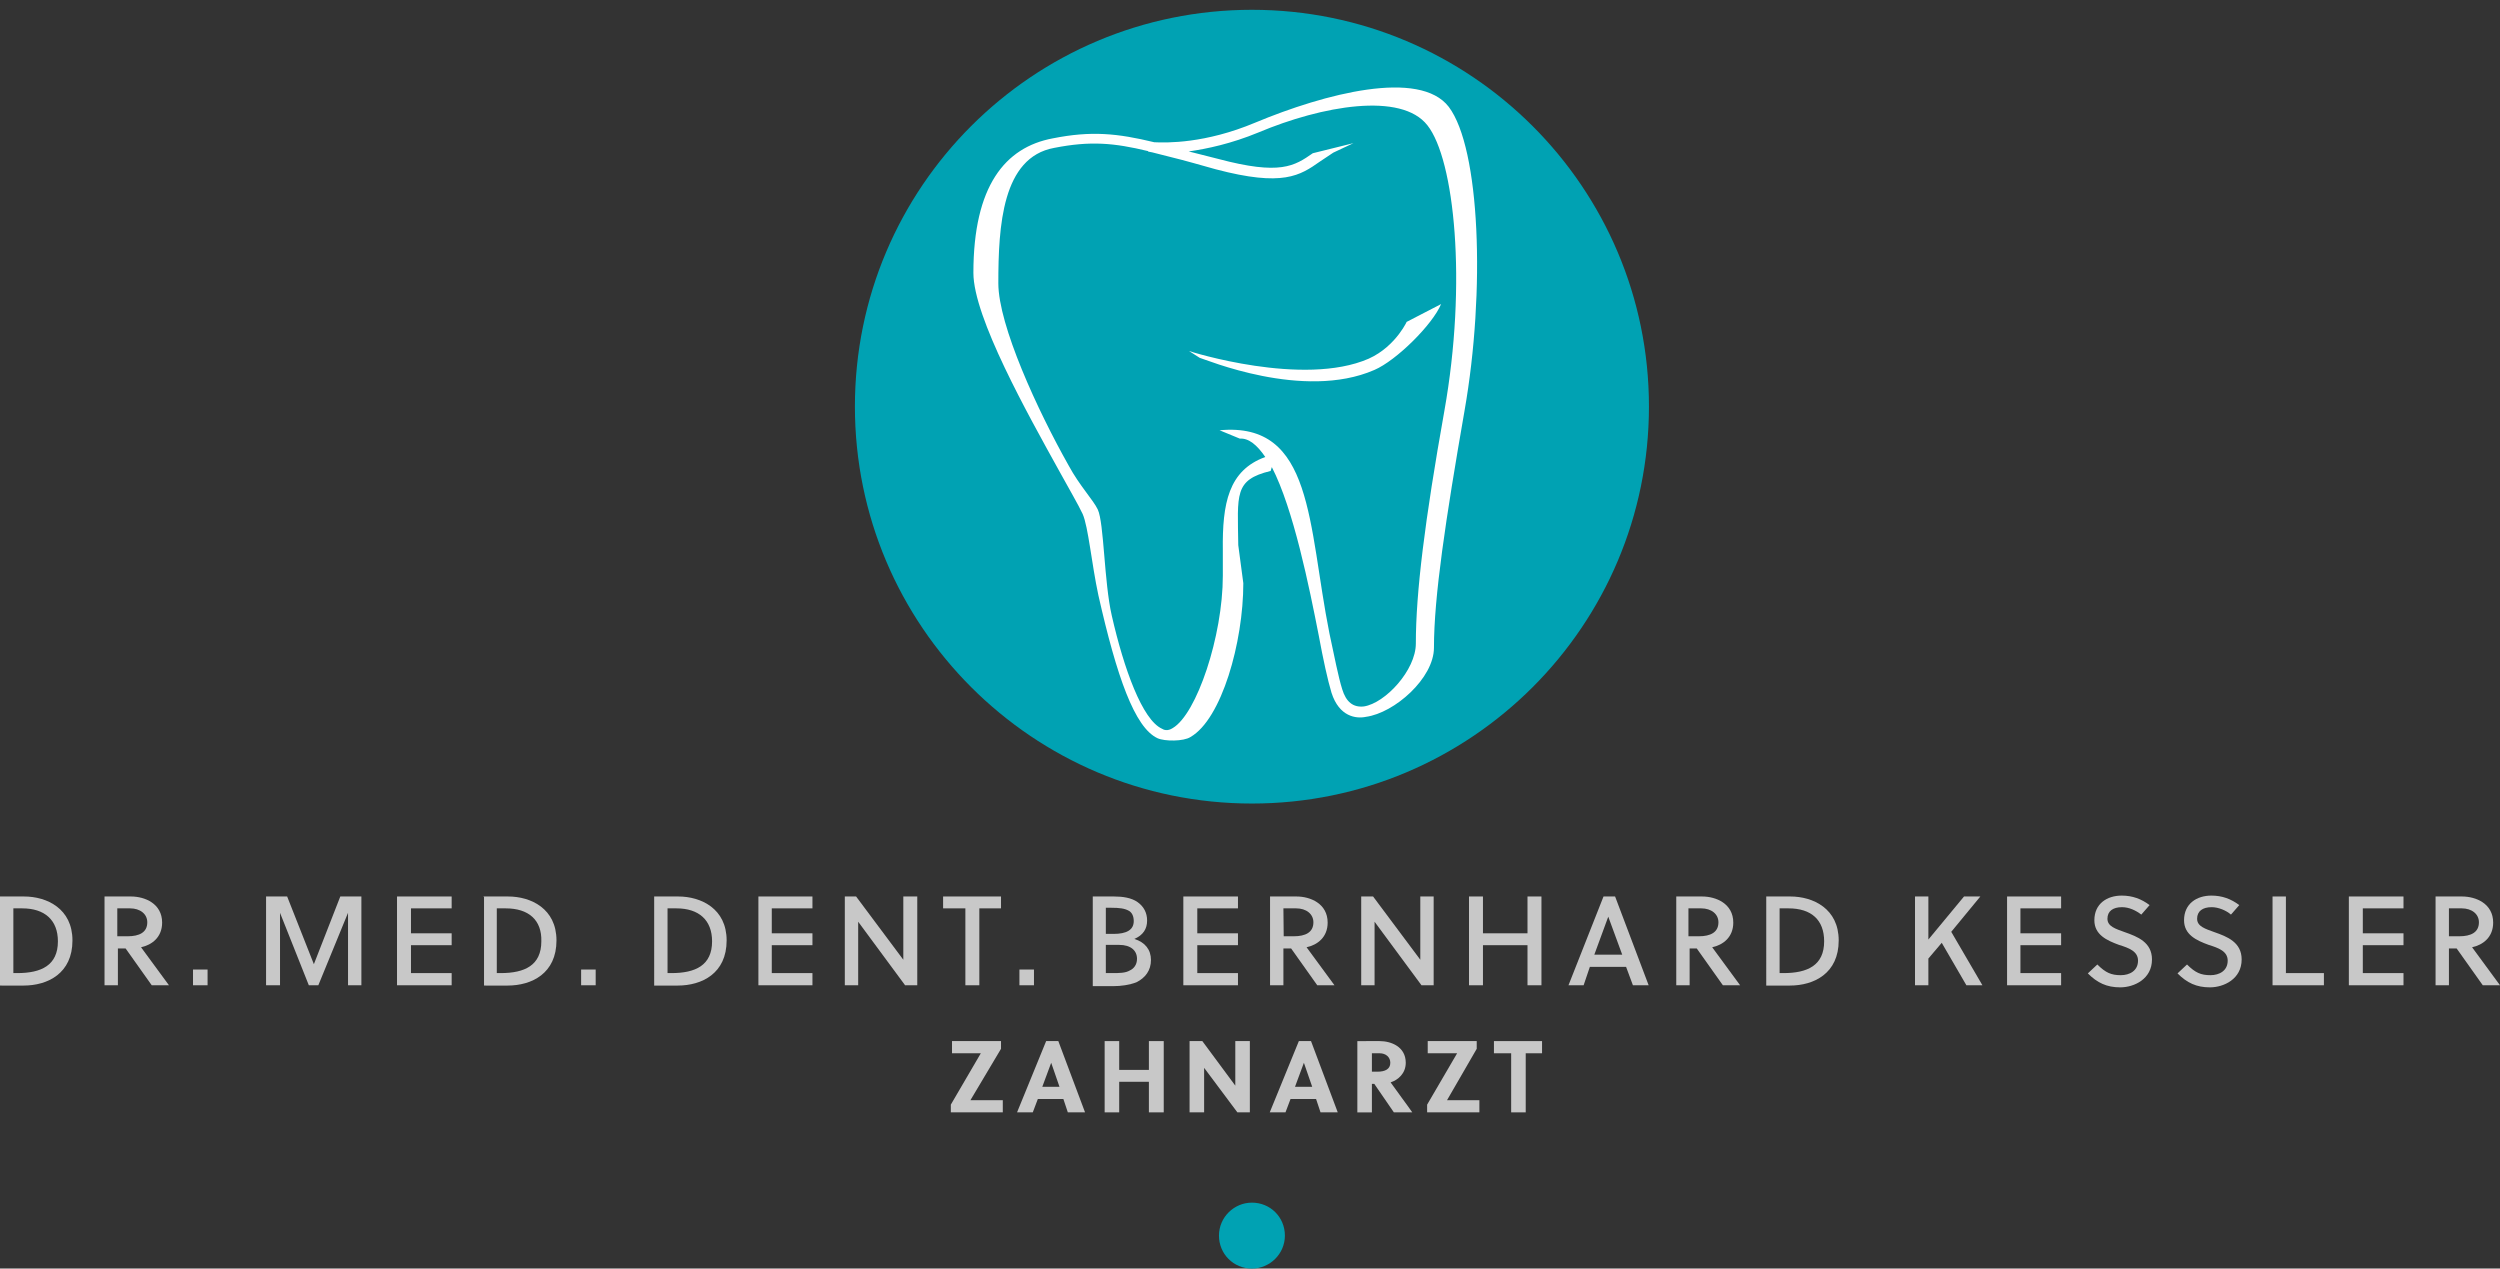<?xml version="1.0" encoding="utf-8"?>
<!-- Generator: Adobe Illustrator 18.1.0, SVG Export Plug-In . SVG Version: 6.00 Build 0)  -->
<!DOCTYPE svg PUBLIC "-//W3C//DTD SVG 1.1//EN" "http://www.w3.org/Graphics/SVG/1.1/DTD/svg11.dtd">
<svg version="1.1" id="Ebene_1" xmlns="http://www.w3.org/2000/svg" xmlns:xlink="http://www.w3.org/1999/xlink" x="0px" y="0px"
	 viewBox="0 82.3 841.9 427.2" enable-background="new 0 82.3 841.9 427.2" xml:space="preserve">
<rect x="0" y="82.3" width="841.9" height="427.2" fill="#333333" stroke="none"/>
<path fill="#00A2B3" d="M555.3,219.2c0,73.8-59.9,133.7-133.7,133.7S287.9,293,287.9,219.2S347.8,85.6,421.6,85.6
	S555.3,145.5,555.3,219.2"/>
<path fill="#FFFFFF" d="M486.4,220.7c-6.6,37-9.6,61.2-9.6,78.3c0,9-10.3,20.1-17.5,21.2c-3.6,0.4-6-1.5-7.3-5.8
	c-1.3-4.1-2.6-10.9-4.3-18.8c-7.3-36.6-5.3-71.4-37-68.4l6.8,2.8c3-0.2,5.8,2.1,8.6,6.2c-12.4,4.5-14.5,15.6-14.3,31.4v8.6
	c0,20.3-8.8,46.6-16.9,51.3c-1.7,1.1-3,0.6-3.6,0.2c-6.6-3-12.8-20.1-16.9-38.1c-2.6-11.3-2.6-31.2-4.7-35.7
	c-1.5-3.2-6.2-8.1-9.8-14.8c-10.5-18.6-23.7-47.3-23.7-61.4c0-19.3,1.3-42.4,18.8-45.6c12.2-2.4,20.1-1.7,31.7,1.1v0.2
	c0,0,0.6,0,1.3,0.2c4.1,1.1,8.6,2.1,13.9,3.6l7.5,2.1c22.7,6,28.4,2.1,35.1-2.6l4.5-3l6.8-3.2l-13.7,3.4c-6.2,4.3-10.9,7.5-31.9,1.9
	l-7.5-1.9c-0.9-0.2-1.5-0.4-2.4-0.6c6.2-0.9,14.3-2.6,23.5-6.4c21.4-9,48.1-13.7,56.9-2.4C489.8,136,494.1,177.5,486.4,220.7
	 M487.9,118.3c-9.8-12.8-41.7-4.5-65.2,5.3c-16.9,7.1-29.9,6.8-34,6.6c-12.4-3-21.2-3.9-34.2-1.3c-16,3-26.7,16-26.7,45.3
	c0,15,18.4,47.7,28.9,66.7c3.4,6.2,6.4,11.3,7.9,14.5c1.9,4.3,3,16.7,5.3,27.4c6.2,27.4,12.2,44.5,19.9,48.1
	c2.4,1.1,8.8,1.1,11.1-0.4c10.5-6,17.8-31.9,17.8-51.8l-1.7-12.8c-0.2-17.1-1.5-22,10.9-25l0.4-1.3c7.3,14.1,12.6,40.4,15.8,56.7
	c1.5,8.1,3,15,4.3,19.3c2.6,8.1,8.3,8.8,11.6,8.1c9.6-1.3,22.9-13,22.9-23.3c0-17.1,3.9-43,10.3-79.8
	C500.3,180.1,498.4,132.2,487.9,118.3"/>
<path fill="#FFFFFF" d="M404,202.8c1.7,0.4,34.9,14.5,58.8,4.1c7.5-3.2,19.7-15.4,22.5-22.2l-11.6,6c0.6-1.3-3.2,8.1-12.8,12.4
	c-22,9.6-60.1-2.4-60.5-2.6L404,202.8z"/>
<path fill="#C8C8C8" d="M7.5,388.2h-3V410h1.3c8.1,0,13.7-2.6,13.7-10.7C19.5,392.1,15,388.2,7.5,388.2 M0,384.2h8.1
	c7.7,0,16.3,4.1,16.3,14.8c0,11.1-8.3,15.2-16.5,15.2H0V384.2z"/>
<path fill="#C8C8C8" d="M39.6,397.6H43c3.9,0,6.6-1.3,6.6-4.7c0-2.8-2.4-4.7-5.8-4.7h-4.3V397.6z M44.1,384.2
	c4.7,0,10.5,2.4,10.5,8.8c0,4.9-3.4,7.5-7.1,8.3l9.4,12.8h-5.8l-8.8-12.4h-2.6v12.4h-4.5v-29.9H44.1z"/>
<rect x="65" y="408.8" fill="#C8C8C8" width="4.9" height="5.3"/>
<polygon fill="#C8C8C8" points="107.2,414.1 104,414.1 94.3,389.7 94.3,414.1 89.6,414.1 89.6,384.2 96.7,384.2 105.7,407 
	114.6,384.2 121.7,384.2 121.7,414.1 117.2,414.1 117.2,389.7 "/>
<polygon fill="#C8C8C8" points="133.7,414.1 133.7,384.2 152.1,384.2 152.1,388.2 138.4,388.2 138.4,396.6 152.1,396.6 152.1,400.6 
	138.4,400.6 138.4,410 152.1,410 152.1,414.1 "/>
<path fill="#C8C8C8" d="M170.3,388.2h-3V410h1.3c8.1,0,13.7-2.6,13.7-10.7C182.5,392.1,178,388.2,170.3,388.2 M162.8,384.2h8.3
	c7.7,0,16.3,4.1,16.3,14.8c0,11.1-8.3,15.2-16.5,15.2H163v-29.9H162.8z"/>
<rect x="195.7" y="408.8" fill="#C8C8C8" width="4.9" height="5.3"/>
<path fill="#C8C8C8" d="M227.8,388.2h-3V410h1.3c8.1,0,13.7-2.6,13.7-10.7C239.8,392.1,235.3,388.2,227.8,388.2 M220.3,384.2h8.1
	c7.7,0,16.3,4.1,16.3,14.8c0,11.1-8.3,15.2-16.5,15.2h-7.9V384.2z"/>
<polygon fill="#C8C8C8" points="255.4,414.1 255.4,384.2 273.6,384.2 273.6,388.2 259.9,388.2 259.9,396.6 273.6,396.6 273.6,400.6 
	259.9,400.6 259.9,410 273.6,410 273.6,414.1 "/>
<polygon fill="#C8C8C8" points="304.8,414.1 289,392.7 289,414.1 284.5,414.1 284.5,384.2 288.3,384.2 304.2,405.5 304.2,384.2 
	308.9,384.2 308.9,414.1 "/>
<polygon fill="#C8C8C8" points="329.8,388.2 329.8,414.1 325.1,414.1 325.1,388.2 317.6,388.2 317.6,384.2 337.1,384.2 337.1,388.2 
	"/>
<rect x="343.3" y="408.8" fill="#C8C8C8" width="4.9" height="5.3"/>
<path fill="#C8C8C8" d="M372.4,410h2.1c2.4,0,4.5,0,6-0.9c1.3-0.6,2.4-1.9,2.4-3.9c0-2.8-2.1-4.7-6-4.7h-4.5V410z M372.4,396.8h2.6
	c4.3,0,6.8-1.3,6.8-4.3c0-1.7-0.6-2.8-1.5-3.4c-1.5-0.9-3.4-1.1-6-1.1h-1.9V396.8z M367.9,384.2h7.3c2.8,0,5.8,0.4,7.9,1.9
	s3.2,3.6,3.2,6.2c0,2.8-1.3,4.9-4.3,6.2c3.6,1.1,5.6,3.6,5.6,7.1s-1.9,6-4.9,7.5c-2.4,0.9-5.1,1.3-7.9,1.3h-6.8V384.2z"/>
<polygon fill="#C8C8C8" points="398.5,414.1 398.5,384.2 416.9,384.2 416.9,388.2 403.2,388.2 403.2,396.6 416.9,396.6 416.9,400.6 
	403.2,400.6 403.2,410 416.9,410 416.9,414.1 "/>
<path fill="#C8C8C8" d="M432.3,397.6h3.4c3.9,0,6.6-1.3,6.6-4.7c0-2.8-2.4-4.7-5.8-4.7h-4.3L432.3,397.6L432.3,397.6z M436.6,384.2
	c4.7,0,10.5,2.4,10.5,8.8c0,4.9-3.4,7.5-7.1,8.3l9.4,12.8h-5.8l-8.8-12.4h-2.6v12.4h-4.5v-29.9H436.6z"/>
<polygon fill="#C8C8C8" points="478.7,414.1 462.9,392.7 462.9,414.1 458.4,414.1 458.4,384.2 462.4,384.2 478.3,405.5 478.3,384.2 
	482.8,384.2 482.8,414.1 "/>
<polygon fill="#C8C8C8" points="514.4,414.1 514.4,400.6 499.4,400.6 499.4,414.1 494.7,414.1 494.7,384.2 499.4,384.2 499.4,396.6 
	514.4,396.6 514.4,384.2 519.1,384.2 519.1,414.1 "/>
<path fill="#C8C8C8" d="M536.9,403.8h9.4l-4.7-12.8l0,0L536.9,403.8z M547.6,407.9h-12.2l-2.1,6.2h-5.1l11.8-29.9h3.9l11.3,29.9
	h-5.3L547.6,407.9z"/>
<path fill="#C8C8C8" d="M568.7,397.6h3.4c3.9,0,6.6-1.3,6.6-4.7c0-2.8-2.4-4.7-5.8-4.7h-4.3V397.6z M573.2,384.2
	c4.7,0,10.5,2.4,10.5,8.8c0,4.9-3.4,7.5-7.1,8.3l9.4,12.8h-5.8l-8.8-12.4H569v12.4h-4.5v-29.9H573.2z"/>
<path fill="#C8C8C8" d="M602.3,388.2h-3V410h1.3c8.1,0,13.7-2.6,13.7-10.7C614.3,392.1,610,388.2,602.3,388.2 M594.8,384.2h8.1
	c7.7,0,16.3,4.1,16.3,14.8c0,11.1-8.3,15.2-16.5,15.2h-7.9L594.8,384.2L594.8,384.2z"/>
<polygon fill="#C8C8C8" points="657.1,396.1 667.6,414.1 662.2,414.1 653.9,399.8 649.4,405.1 649.4,414.1 644.9,414.1 644.9,384.2 
	649.4,384.2 649.4,398.7 661.4,384.2 666.9,384.2 "/>
<polygon fill="#C8C8C8" points="675.9,414.1 675.9,384.2 694.1,384.2 694.1,388.2 680.4,388.2 680.4,396.6 694.1,396.6 694.1,400.6 
	680.4,400.6 680.4,410 694.1,410 694.1,414.1 "/>
<path fill="#C8C8C8" d="M714.6,387.8c-3,0-4.9,1.3-4.9,3.9c0,2.6,2.8,3.4,5.8,4.5c4.3,1.5,9.2,3.4,9.2,9.2c0,6.6-6,9.4-10.7,9.4
	c-4.5,0-7.7-1.5-10.9-4.7l3.2-3c2.8,2.8,4.7,3.6,7.9,3.6c3,0,5.8-1.5,5.8-4.9c0-3.2-3.2-4.3-6.4-5.3c-4.1-1.5-8.3-3.4-8.3-8.3
	c0-5.6,4.3-8.3,9.2-8.3c3.6,0,6.6,1.1,9.4,3.2l-2.8,3.2C719.3,388.9,717,387.8,714.6,387.8"/>
<path fill="#C8C8C8" d="M744.8,387.8c-3,0-4.9,1.3-4.9,3.9c0,2.6,2.8,3.4,5.8,4.5c4.3,1.5,9.2,3.4,9.2,9.2c0,6.6-6,9.4-10.7,9.4
	c-4.5,0-7.7-1.5-10.9-4.7l3.2-3c2.8,2.8,4.7,3.6,7.9,3.6c3,0,5.8-1.5,5.8-4.9c0-3.2-3.2-4.3-6.4-5.3c-4.1-1.5-8.3-3.4-8.3-8.3
	c0-5.6,4.3-8.3,9.2-8.3c3.6,0,6.6,1.1,9.4,3.2l-2.8,3.2C749.7,388.9,747.1,387.8,744.8,387.8"/>
<polygon fill="#C8C8C8" points="765.3,414.1 765.3,384.2 769.8,384.2 769.8,410 782.6,410 782.6,414.1 "/>
<polygon fill="#C8C8C8" points="791,414.1 791,384.2 809.4,384.2 809.4,388.2 795.7,388.2 795.7,396.6 809.4,396.6 809.4,400.6 
	795.7,400.6 795.7,410 809.4,410 809.4,414.1 "/>
<path fill="#C8C8C8" d="M824.8,397.6h3.4c3.9,0,6.6-1.3,6.6-4.7c0-2.8-2.4-4.7-5.8-4.7h-4.3V397.6z M829.1,384.2
	c4.7,0,10.5,2.4,10.5,8.8c0,4.9-3.4,7.5-7.1,8.3l9.4,12.8h-5.8l-8.8-12.4h-2.6v12.4h-4.5v-29.9H829.1z"/>
<polygon fill="#C8C8C8" points="326.8,452.8 337.7,452.8 337.7,456.9 320.2,456.9 320.2,454.3 330.3,437 320.6,437 320.6,432.9 
	337.1,432.9 337.1,435.5 "/>
<path fill="#C8C8C8" d="M351,448.3h5.8l-2.8-8.1l0,0L351,448.3z M359.6,456.9l-1.5-4.5h-8.6l-1.7,4.5h-5.3l9.8-24h4.1l9,24H359.6z"
	/>
<polygon fill="#C8C8C8" points="386.9,456.9 386.9,446.6 376.9,446.6 376.9,456.9 372,456.9 372,432.9 376.9,432.9 376.9,442.6 
	386.9,442.6 386.9,432.9 391.9,432.9 391.9,456.9 "/>
<polygon fill="#C8C8C8" points="416.7,456.9 405.5,441.9 405.5,456.9 400.6,456.9 400.6,432.9 404.9,432.9 416,447.9 416,432.9 
	420.9,432.9 420.9,456.9 "/>
<path fill="#C8C8C8" d="M436.1,448.3h5.8l-2.8-8.1l0,0L436.1,448.3z M444.7,456.9l-1.5-4.5h-8.6l-1.7,4.5h-5.3l9.8-24h4.1l9,24
	H444.7z"/>
<path fill="#C8C8C8" d="M462,443.2h1.9c2.6,0,4.3-0.9,4.3-3c0-1.9-1.5-3.2-3.6-3.2H462V443.2z M464.6,432.9c3.9,0,8.8,1.9,8.8,7.3
	c0,3.6-2.6,5.8-5.1,6.6c2.1,3,5.8,7.9,7.3,10.1h-6.2l-6.6-9.6H462v9.6h-4.9v-24H464.6z"/>
<polygon fill="#C8C8C8" points="487.3,452.8 498.2,452.8 498.2,456.9 480.6,456.9 480.6,454.3 490.7,437 480.8,437 480.8,432.9 
	497.3,432.9 497.3,435.5 "/>
<polygon fill="#C8C8C8" points="513.8,437 513.8,456.9 508.9,456.9 508.9,437 503.1,437 503.1,432.9 519.3,432.9 519.3,437 "/>
<path fill="#00A2B3" d="M432.7,498.4c0,6.2-5.1,11.1-11.1,11.1c-6.2,0-11.1-4.9-11.1-11.1c0-6.2,5.1-11.1,11.1-11.1
	C427.8,487.3,432.7,492.2,432.7,498.4"/>
</svg>
